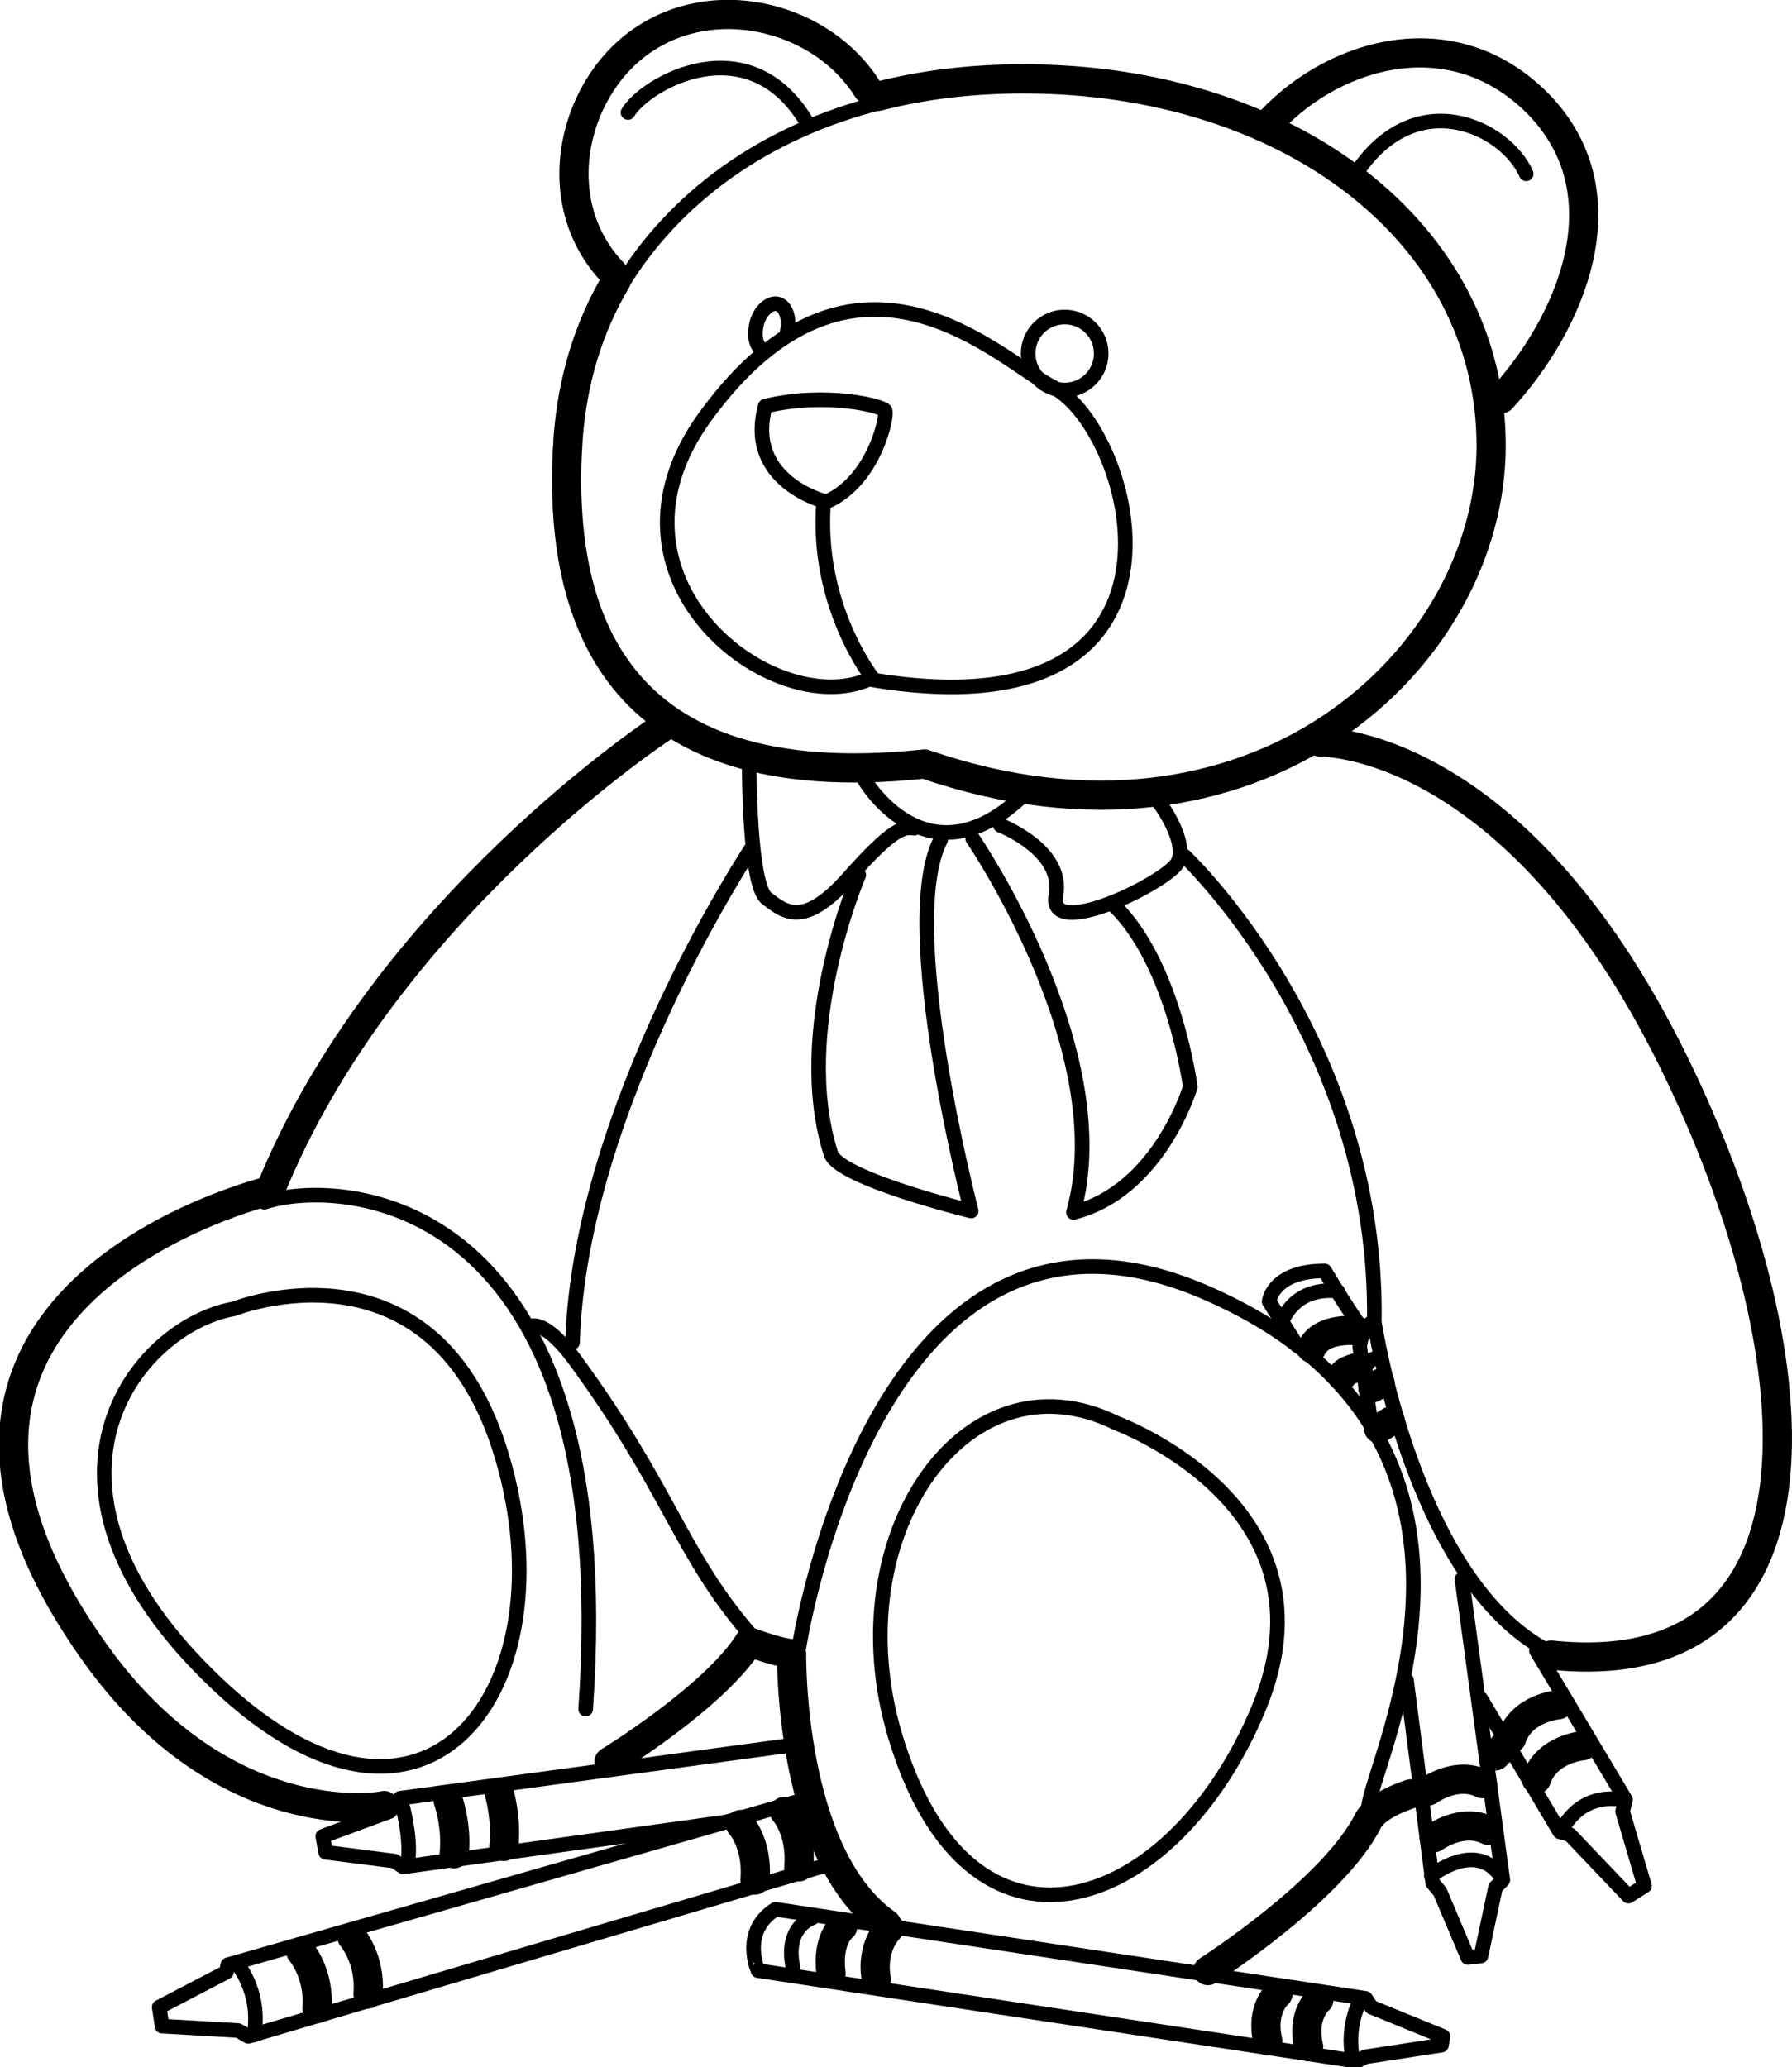 <?xml version="1.0" encoding="utf-8"?>
<!-- Generator: Adobe Illustrator 18.0.0, SVG Export Plug-In . SVG Version: 6.00 Build 0)  -->
<!DOCTYPE svg PUBLIC "-//W3C//DTD SVG 1.1//EN" "http://www.w3.org/Graphics/SVG/1.1/DTD/svg11.dtd">
<svg version="1.1" id="Vrstva_1" xmlns="http://www.w3.org/2000/svg" xmlns:xlink="http://www.w3.org/1999/xlink" x="0px" y="0px"
	 viewBox="0 0 122.7 141.5" enable-background="new 0 0 122.7 141.5" xml:space="preserve">
<g id="Deti_x5F_a_x5F_hracky">
	<path fill="none" stroke="#000000" stroke-width="2" stroke-linecap="round" stroke-linejoin="round" stroke-miterlimit="10" d="
		M60.1,6.6c3.1-0.8,6.4-1.2,10-1.2c18.1,0,32,10.5,32,25.1c0,14.6-16.2,29.6-38.8,21.8C41.7,54.6,38.1,41.8,38.9,30
		c0.3-4,1.4-7.6,3.3-10.8"/>
	<path fill="none" stroke="#000000" stroke-width="2" stroke-linecap="round" stroke-linejoin="round" stroke-miterlimit="10" d="
		M59.4,6.1c-3-4.8-10-6.7-15-3.6c-5.1,3.1-7.2,11.2-2.4,16.2"/>
	<path fill="none" stroke="#000000" stroke-linecap="round" stroke-linejoin="round" stroke-miterlimit="10" d="M43,7.7
		c1.2-2,8.2-6,12.2,0.6"/>
	<path fill="none" stroke="#000000" stroke-linecap="round" stroke-linejoin="round" stroke-miterlimit="10" d="M42.5,19.6
		C46.1,13.6,52.3,9,60.4,7"/>
	<path fill="none" stroke="#000000" stroke-width="2" stroke-linecap="round" stroke-linejoin="round" stroke-miterlimit="10" d="
		M87,8.3c4.5-4.8,12.7-7.1,18.5-1c5.8,6.2,2,14.9-2.7,20"/>
	<path fill="none" stroke="#000000" stroke-linecap="round" stroke-linejoin="round" stroke-miterlimit="10" d="M104.5,11.9
		c-1.4-3.2-7.7-6.3-11.8,0.2"/>
	<path fill="none" stroke="#000000" stroke-linecap="round" stroke-linejoin="round" stroke-miterlimit="10" d="M59.5,46.5
		c-6.6,2.9-19.3-6.9-11.2-18c10.3-14.1,20.2-3.8,23.8-2C77.7,29.4,83.5,50.6,59.5,46.5z"/>
	<path fill="none" stroke="#000000" stroke-linecap="round" stroke-linejoin="round" stroke-miterlimit="10" d="M59.8,46.5
		c0,0-4-5-3.4-12.2c0,0-5.4-1.4-4-6.5c4.2-1,8,0,8.2,0.3s-0.7,4.7-3.9,6.2"/>
	
		<circle fill="none" stroke="#000000" stroke-linecap="round" stroke-linejoin="round" stroke-miterlimit="10" cx="72.9" cy="24.2" r="2.5"/>
	<path fill="none" stroke="#000000" stroke-linecap="round" stroke-linejoin="round" stroke-miterlimit="10" d="M52.4,24
		c-0.6-0.1-0.8-0.9-0.6-1.8c0.2-0.9,0.9-1.5,1.4-1.4c0.6,0.1,0.9,1,0.7,1.9"/>
	<path fill="none" stroke="#000000" stroke-linecap="round" stroke-linejoin="round" stroke-miterlimit="10" d="M59.2,53.4
		c0,0,4.2,7.2,10.7,1.2"/>
	<path fill="none" stroke="#000000" stroke-linecap="round" stroke-linejoin="round" stroke-miterlimit="10" d="M51.3,52.6
		c0,0,0,8,1.2,8.9s2.5,2.1,5.6-1.4s3.8-3.5,4.5-3.4"/>
	<path fill="none" stroke="#000000" stroke-linecap="round" stroke-linejoin="round" stroke-miterlimit="10" d="M68.5,56.5
		c0,0,4.4,1.7,3.8,4.8c-0.6,3.1,7.4-0.8,8.3-2.2s-1.5-4.8-1.8-4.7"/>
	<path fill="none" stroke="#000000" stroke-linecap="round" stroke-linejoin="round" stroke-miterlimit="10" d="M58.8,59.9
		c0,0-4.6,10.7-1.9,19.1c0.6,1.7,9.6,3.9,9.6,3.9s-5.1-19.6-2.1-25.4"/>
	<path fill="none" stroke="#000000" stroke-linecap="round" stroke-linejoin="round" stroke-miterlimit="10" d="M66.6,57.4
		c0,0,10,14.6,6.9,25.6c5.9-1.5,8-8.6,8-8.6S80.4,66,76.3,62"/>
	<path fill="none" stroke="#000000" stroke-linecap="round" stroke-linejoin="round" stroke-miterlimit="10" d="M81.1,58.6
		c0,0,13.3,12.5,13,31.9c0,0,2.6,17.2,11.5,22.3"/>
	<path fill="none" stroke="#000000" stroke-linecap="round" stroke-linejoin="round" stroke-miterlimit="10" d="M39.2,91.9
		C39.7,75.7,51.5,58,51.5,58"/>
	<path fill="none" stroke="#000000" stroke-width="2" stroke-linecap="round" stroke-linejoin="round" stroke-miterlimit="10" d="
		M26.3,123.6c-0.8,0.2-10.9,1.5-19.4-9.9c-18.4-25,11.6-32.2,11.6-32.2c7.8-19.3,27-31.8,27-31.8"/>
	<path fill="none" stroke="#000000" stroke-width="2" stroke-linecap="round" stroke-linejoin="round" stroke-miterlimit="10" d="
		M60.7,131.7c-6.7-4.7-6.5-18.5-6.5-18.5s-0.7,0-2.9-0.8c-2.4,3.8-9.6,8.2-9.6,8.2"/>
	<path fill="none" stroke="#000000" stroke-linecap="round" stroke-linejoin="round" stroke-miterlimit="10" d="M36.3,90.8
		c0,0,0.9-0.6,3,2.2c6.6,9,7.2,13.2,12,18.8"/>
	<path fill="none" stroke="#000000" stroke-linecap="round" stroke-linejoin="round" stroke-miterlimit="10" d="M18.1,82.3
		c5.2-1.7,24.5-0.8,22,34.7"/>
	<path fill="none" stroke="#000000" stroke-linecap="round" stroke-linejoin="round" stroke-miterlimit="10" d="M16,89.6
		c0,0,13.8-5.5,18.4,10.2s-5.1,29.1-19.5,15.5S9.3,90.8,16,89.6z"/>
	<path fill="none" stroke="#000000" stroke-linecap="round" stroke-linejoin="round" stroke-miterlimit="10" d="M76.4,97.4
		c0.2,0.1,15.5,5.7,9.8,19.5s-19.4,19-24.7,2.6C56.9,105.5,66,92.3,76.4,97.4z"/>
	<path fill="none" stroke="#000000" stroke-linecap="round" stroke-linejoin="round" stroke-miterlimit="10" d="M54.7,112.8
		c0,0,5.2-34.2,27.9-24.3s11.4,31.9,11.1,35.2"/>
	<path fill="none" stroke="#000000" stroke-width="2" stroke-linecap="round" stroke-linejoin="round" stroke-miterlimit="10" d="
		M82.7,134.9c0,0,8.6-5.5,11-10.3c0.6-1.1,2.9-1.8,2.9-1.8"/>
	<path fill="none" stroke="#000000" stroke-width="2" stroke-linecap="round" stroke-linejoin="round" stroke-miterlimit="10" d="
		M90.4,50.8c0,0,13.3-0.3,24.2,21.9c9.6,19.5,11.8,42.7-8.4,40.6"/>
	<path fill="none" stroke="#000000" stroke-linecap="round" stroke-linejoin="round" stroke-miterlimit="10" d="M93.9,97.6l-0.8-5.4
		c0,0,0.1-1.4,0.9-1.7"/>
	<path fill="none" stroke="#000000" stroke-linecap="round" stroke-linejoin="round" stroke-miterlimit="10" d="M88.8,92.1l-1.9-3
		c0,0,0.2-2.1,3.8-2.1c1.5,2.5,2.7,4.2,2.7,4.2"/>
	<polyline fill="none" stroke="#000000" stroke-linecap="round" stroke-linejoin="round" stroke-miterlimit="10" points="96.3,115 
		98.1,128.9 98.6,129.5 100.5,134 101.4,133.9 102.4,129.2 102.9,128.7 100.1,108.1 	"/>
	<polyline fill="none" stroke="#000000" stroke-linecap="round" stroke-linejoin="round" stroke-miterlimit="10" points="
		101.4,116.3 106.8,125.4 107.5,125.6 111.5,129.8 112.6,129.1 111.1,124 111.3,123.2 105.2,113 	"/>
	<path fill="none" stroke="#000000" stroke-linecap="round" stroke-linejoin="round" stroke-miterlimit="10" d="M98,128.4
		c0,0,3.1-2.5,4.8,0.1"/>
	<path fill="none" stroke="#000000" stroke-linecap="round" stroke-linejoin="round" stroke-miterlimit="10" d="M107,125.2
		c0,0,1.1-2.5,4.1-2"/>
	<path fill="none" stroke="#000000" stroke-linecap="round" stroke-linejoin="round" stroke-miterlimit="10" d="M91.6,88.4
		c0,0-2.5-0.5-3.7,1.8"/>
	<path fill="none" stroke="#000000" stroke-linecap="round" stroke-linejoin="round" stroke-miterlimit="10" d="M93.6,93.4
		c0,0,0.3-0.5,0.8-0.4"/>
	<polyline fill="none" stroke="#000000" stroke-linecap="round" stroke-linejoin="round" stroke-miterlimit="10" points="
		54.7,119.4 27.4,123.1 26.7,124 22.1,125.7 22.3,126.8 27,127.4 27.6,127.8 49.9,124.7 	"/>
	<path fill="none" stroke="#000000" stroke-linecap="round" stroke-linejoin="round" stroke-miterlimit="10" d="M27.6,123.8
		c0,0,0.6,2.3,0.3,3.8"/>
	<polyline fill="none" stroke="#000000" stroke-linecap="round" stroke-linejoin="round" stroke-miterlimit="10" points="
		55.4,123.1 15.6,134.5 15.5,135 10.9,137.4 11.1,138.7 16.3,139 17,139.4 57.2,127.5 	"/>
	<path fill="none" stroke="#000000" stroke-linecap="round" stroke-linejoin="round" stroke-miterlimit="10" d="M16.2,134.4
		c0,0,1.7,1.9,1.2,4.9"/>
	<path fill="none" stroke="#000000" stroke-linecap="round" stroke-linejoin="round" stroke-miterlimit="10" d="M53.1,130.7
		l40.4,6.1l0.4,0.6l4.9,2l-0.1,0.6l-5.2,0.8l-0.6,0.3l-41-6.2C51.9,134.9,50.7,132.2,53.1,130.7z"/>
	<path fill="none" stroke="#000000" stroke-linecap="round" stroke-linejoin="round" stroke-miterlimit="10" d="M55.6,131.3
		c0,0-1.9,0.6-1.3,3.4"/>
	<path fill="none" stroke="#000000" stroke-linecap="round" stroke-linejoin="round" stroke-miterlimit="10" d="M93.1,137
		c0,0-0.9,1.7-0.5,3.8"/>
	<path fill="none" stroke="#000000" stroke-width="2" stroke-linecap="round" stroke-linejoin="round" stroke-miterlimit="10" d="
		M20.6,133.6c0,0,1.3,1.5,1.1,3.9"/>
	<path fill="none" stroke="#000000" stroke-width="2" stroke-linecap="round" stroke-linejoin="round" stroke-miterlimit="10" d="
		M24.1,132.6c0,0,1.3,1.5,1.1,3.9"/>
	<path fill="none" stroke="#000000" stroke-width="2" stroke-linecap="round" stroke-linejoin="round" stroke-miterlimit="10" d="
		M50.7,124.9c0,0,1.2,1.3,1,3.8"/>
	<path fill="none" stroke="#000000" stroke-width="2" stroke-linecap="round" stroke-linejoin="round" stroke-miterlimit="10" d="
		M53.7,124c0,0,1.2,1.3,1,3.8"/>
	<path fill="none" stroke="#000000" stroke-width="2" stroke-linecap="round" stroke-linejoin="round" stroke-miterlimit="10" d="
		M30.7,123.3c0,0,0.6,1.7,0.4,3.6"/>
	<path fill="none" stroke="#000000" stroke-width="2" stroke-linecap="round" stroke-linejoin="round" stroke-miterlimit="10" d="
		M34.2,122.8c0,0,0.5,1.7,0.3,3.6"/>
	<path fill="none" stroke="#000000" stroke-width="2" stroke-linecap="round" stroke-linejoin="round" stroke-miterlimit="10" d="
		M60.9,132c0,0-1.3,1.2-0.9,3.5"/>
	<path fill="none" stroke="#000000" stroke-width="2" stroke-linecap="round" stroke-linejoin="round" stroke-miterlimit="10" d="
		M57.7,131.9c0,0-1.1,0.8-0.8,3.2"/>
	<path fill="none" stroke="#000000" stroke-width="2" stroke-linecap="round" stroke-linejoin="round" stroke-miterlimit="10" d="
		M87.5,136.5c0,0-1.2,1-0.7,3.2"/>
	<path fill="none" stroke="#000000" stroke-width="2" stroke-linecap="round" stroke-linejoin="round" stroke-miterlimit="10" d="
		M90.3,136.9c0,0-1.2,1-0.7,3.2"/>
	
		<line fill="none" stroke="#000000" stroke-width="2" stroke-linecap="round" stroke-linejoin="round" stroke-miterlimit="10" x1="94" y1="95" x2="94.5" y2="94.7"/>
	
		<line fill="none" stroke="#000000" stroke-width="2" stroke-linecap="round" stroke-linejoin="round" stroke-miterlimit="10" x1="94.4" y1="97.8" x2="95.2" y2="97.3"/>
	<path fill="none" stroke="#000000" stroke-width="2" stroke-linecap="round" stroke-linejoin="round" stroke-miterlimit="10" d="
		M92.9,91.1c0,0-2.4-0.3-3.1,1.2"/>
	<path fill="none" stroke="#000000" stroke-width="2" stroke-linecap="round" stroke-linejoin="round" stroke-miterlimit="10" d="
		M93,93.6c0,0-1,0.2-1.1,0.6"/>
	<path fill="none" stroke="#000000" stroke-width="2" stroke-linecap="round" stroke-linejoin="round" stroke-miterlimit="10" d="
		M98.2,125.8c0,0,1.9-1.4,3.7-0.5"/>
	<path fill="none" stroke="#000000" stroke-width="2" stroke-linecap="round" stroke-linejoin="round" stroke-miterlimit="10" d="
		M97.8,122.6c0,0,1.9-1.4,3.7-0.5"/>
	<path fill="none" stroke="#000000" stroke-width="2" stroke-linecap="round" stroke-linejoin="round" stroke-miterlimit="10" d="
		M108.4,119.5c0,0-2.5,0.2-3.2,2.3"/>
	<path fill="none" stroke="#000000" stroke-width="2" stroke-linecap="round" stroke-linejoin="round" stroke-miterlimit="10" d="
		M106.7,116.7c0,0-2.5,0.2-3.2,2.3"/>
	<path fill="none" stroke="#000000" stroke-width="2" stroke-linecap="round" stroke-linejoin="round" stroke-miterlimit="10" d="
		M102.4,120.2c0,0,0.4-0.4,0.5-0.6"/>
</g>
<g>
</g>
<g>
</g>
<g>
</g>
<g>
</g>
<g>
</g>
<g>
</g>
</svg>
